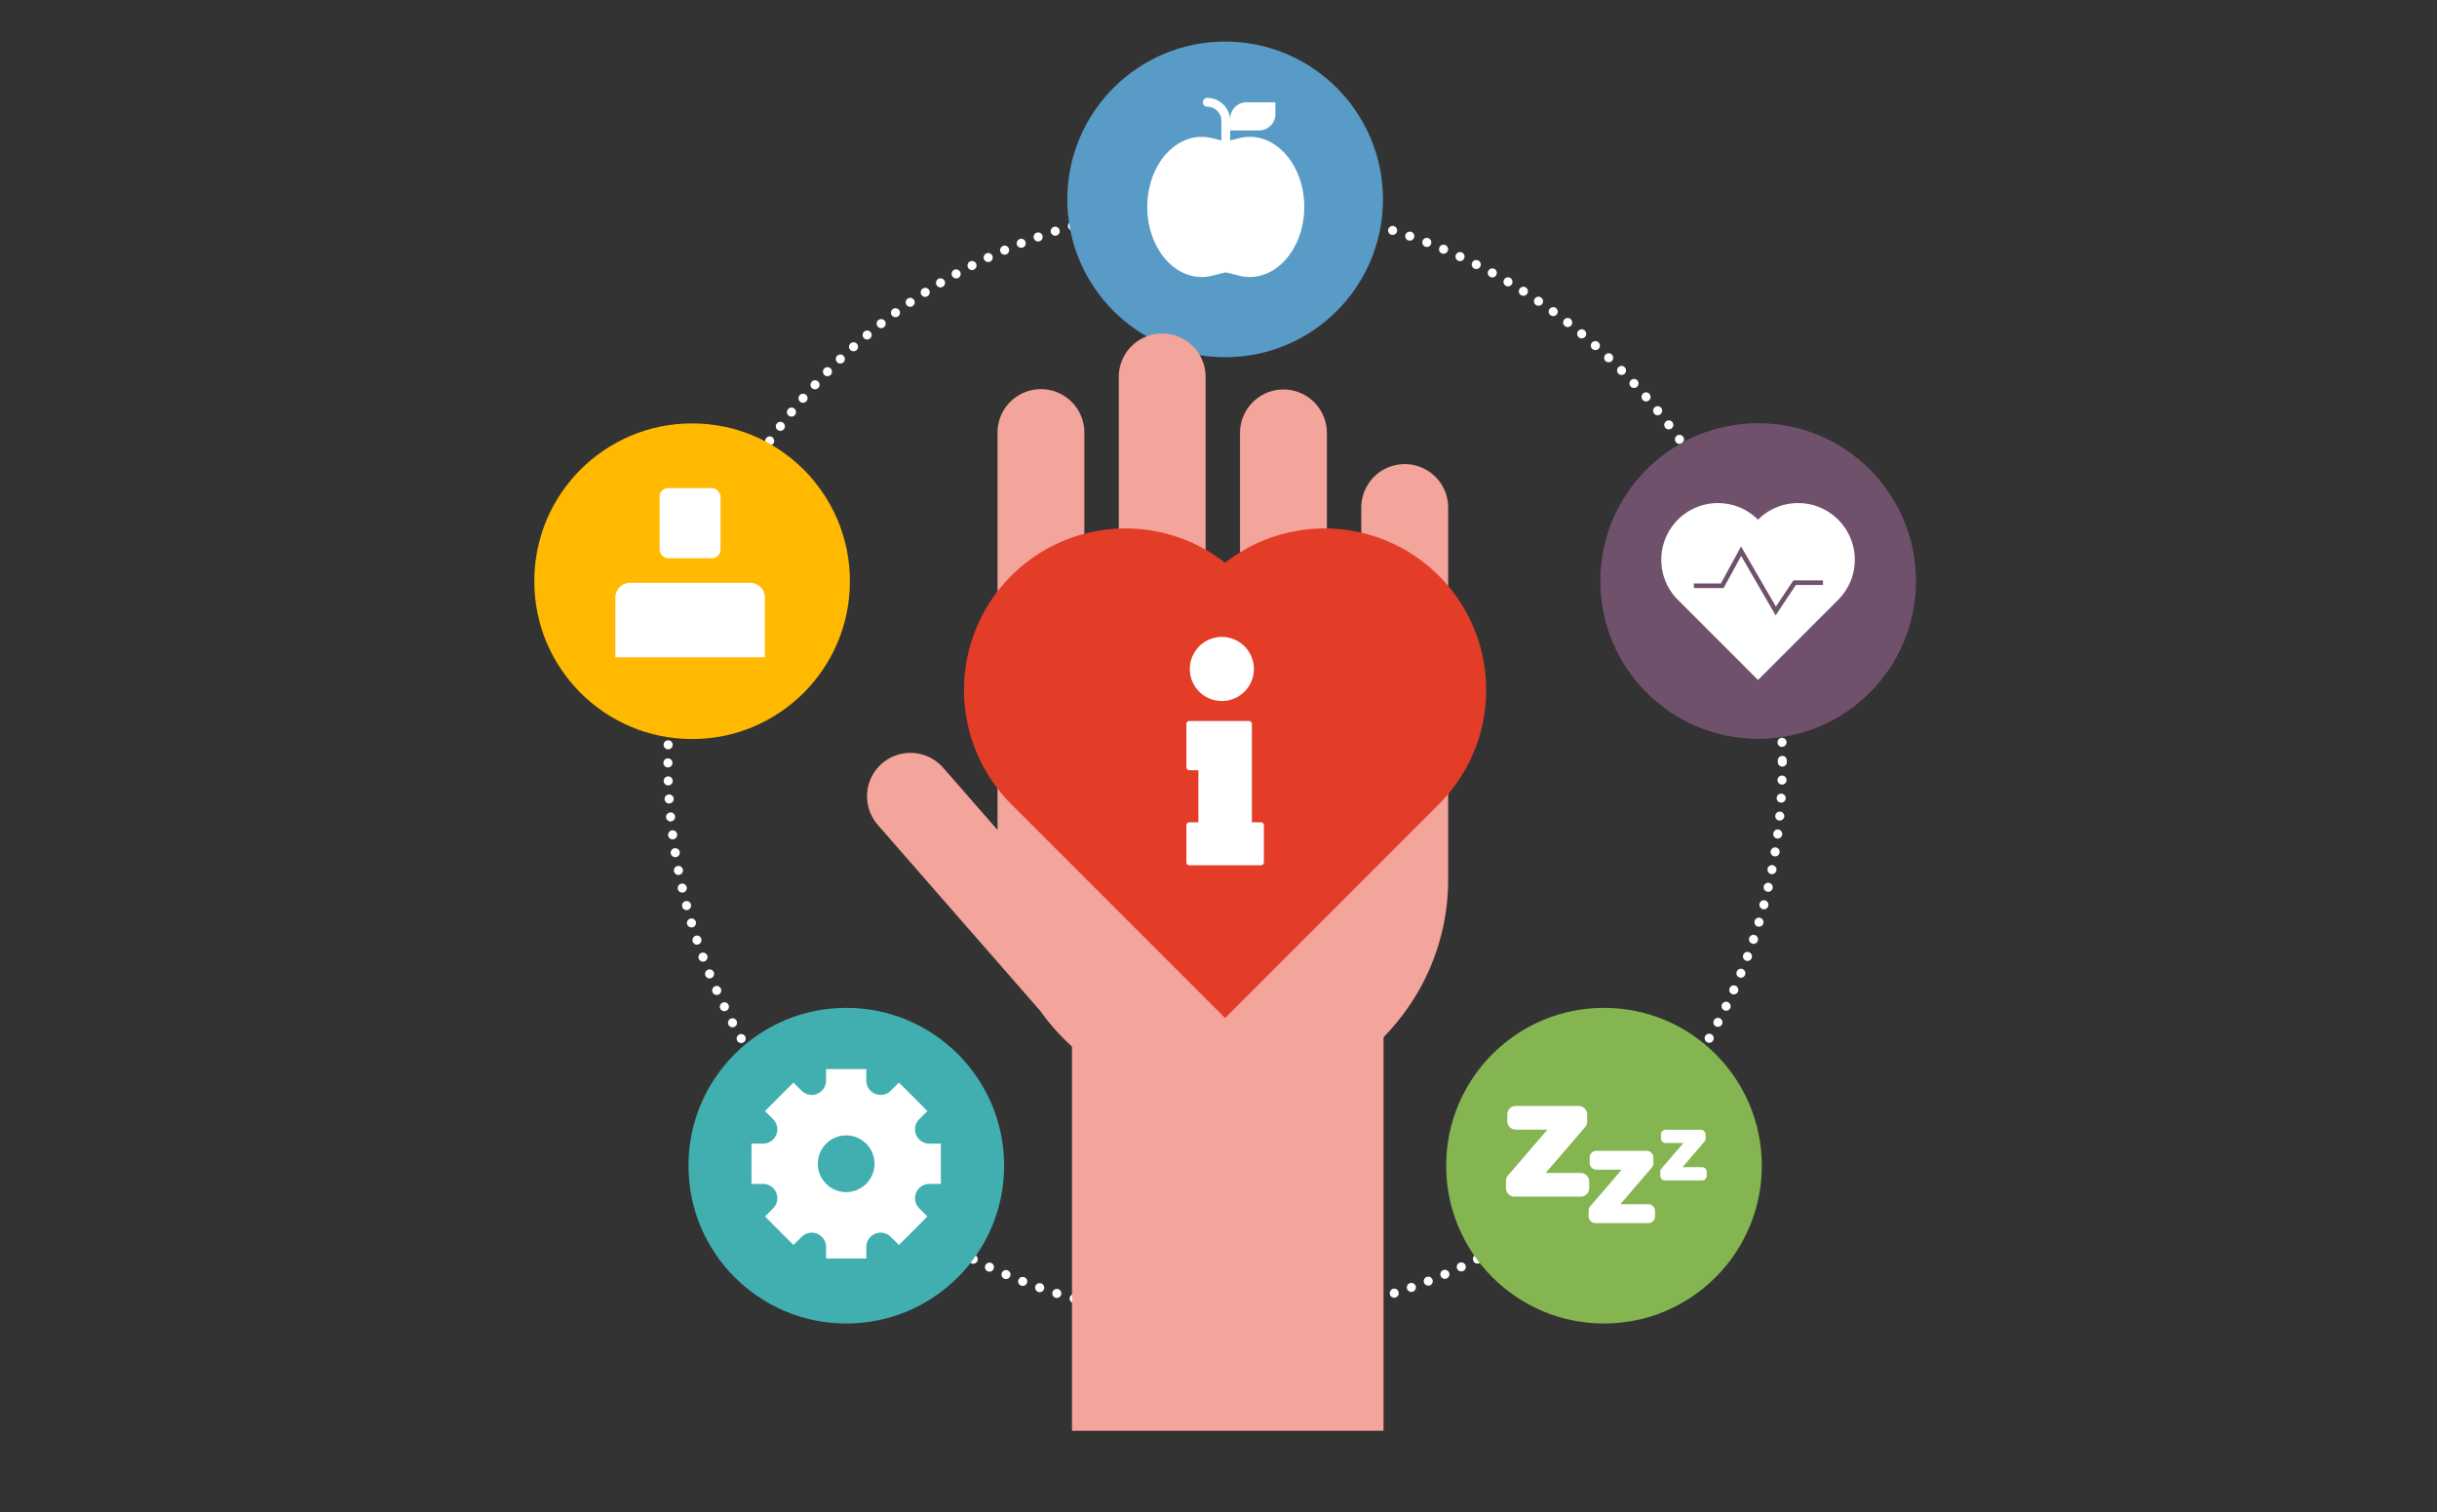 <?xml version="1.0" standalone="no"?>
<svg xmlns="http://www.w3.org/2000/svg" xmlns:xlink="http://www.w3.org/1999/xlink" width="967" height="600" viewBox="0 0 967 600">
  <rect x="0" y="0" width="967" height="600" fill="#333333" stroke="none"/>
  <defs>
    <clipPath id="clip-hero-Health_and_wellbeing">
      <rect width="967" height="600"/>
    </clipPath>
  </defs>
  <g id="hero-Health_and_wellbeing" data-name="hero-Health and wellbeing" clip-path="url(#clip-hero-Health_and_wellbeing)">
    <g id="Group_1794" data-name="Group 1794" transform="translate(145.033 -38.023)">
      <path id="Path_1704" data-name="Path 1704" d="M300.707,517.84a1.776,1.776,0,0,1-1.757-1.829h0a1.768,1.768,0,0,1,1.793-1.757h0a1.8,1.8,0,0,1,1.793,1.829h0a1.813,1.813,0,0,1-1.793,1.757h-.036Zm5.38-1.757a1.8,1.8,0,0,1,1.761-1.829h0a1.754,1.754,0,0,1,1.826,1.757h0a1.8,1.8,0,0,1-1.757,1.829h-.036A1.815,1.815,0,0,1,306.087,516.083ZM293.5,517.625a1.831,1.831,0,0,1-1.721-1.9h0a1.772,1.772,0,0,1,1.865-1.686h0a1.773,1.773,0,0,1,1.721,1.865h0a1.784,1.784,0,0,1-1.793,1.721H293.5Zm21.626-.036a1.774,1.774,0,0,1-1.865-1.686h0a1.8,1.8,0,0,1,1.686-1.9h0a1.831,1.831,0,0,1,1.9,1.722h0a1.8,1.8,0,0,1-1.721,1.865Zm-28.835-.43a1.777,1.777,0,0,1-1.646-1.937h0a1.8,1.8,0,0,1,1.937-1.65h0a1.807,1.807,0,0,1,1.65,1.937h0a1.8,1.8,0,0,1-1.793,1.65h-.147Zm34.11-1.686a1.766,1.766,0,0,1,1.65-1.9h0a1.8,1.8,0,0,1,1.937,1.614h0a1.812,1.812,0,0,1-1.65,1.937h-.143A1.766,1.766,0,0,1,320.4,515.473Zm-41.283,1h0a1.771,1.771,0,0,1-1.574-1.973h0a1.78,1.78,0,0,1,1.969-1.614h0a1.813,1.813,0,0,1,1.578,2.008h0a1.816,1.816,0,0,1-1.793,1.578h-.179Zm48.417-1.614a1.813,1.813,0,0,1,1.578-2.008h0a1.8,1.8,0,0,1,1.973,1.578h0a1.816,1.816,0,0,1-1.574,2.008h-.219A1.781,1.781,0,0,1,327.533,514.864Zm-55.589.681a1.775,1.775,0,0,1-1.5-2.008h0a1.778,1.778,0,0,1,2.008-1.542h0a1.812,1.812,0,0,1,1.539,2.044h0a1.812,1.812,0,0,1-1.793,1.542h0A.7.7,0,0,1,271.944,515.545ZM334.635,514a1.8,1.8,0,0,1,1.506-2.044h0a1.816,1.816,0,0,1,2.048,1.506h0a1.815,1.815,0,0,1-1.506,2.044H336.4A1.779,1.779,0,0,1,334.635,514Zm-69.828.395h.036a1.79,1.79,0,0,1-1.47-2.08h0a1.791,1.791,0,0,1,2.08-1.435h0a1.787,1.787,0,0,1,1.435,2.08h0a1.771,1.771,0,0,1-1.754,1.47h0A1.014,1.014,0,0,1,264.807,514.4Zm76.893-1.506a1.789,1.789,0,0,1,1.438-2.08h0a1.771,1.771,0,0,1,2.08,1.435h0a1.756,1.756,0,0,1-1.438,2.08h0a.982.982,0,0,1-.323.036h0A1.772,1.772,0,0,1,341.7,512.891Zm-83.954.143a1.841,1.841,0,0,1-1.4-2.116h0a1.8,1.8,0,0,1,2.152-1.4h0a1.768,1.768,0,0,1,1.363,2.116h0a1.79,1.79,0,0,1-1.754,1.435h0C257.993,513.07,257.849,513.035,257.745,513.035Zm90.984-1.47a1.794,1.794,0,0,1,1.4-2.116h0a1.772,1.772,0,0,1,2.116,1.363h0a1.81,1.81,0,0,1-1.363,2.152h0c-.143,0-.255.036-.4.036h0A1.8,1.8,0,0,1,348.729,511.564Zm-98.013-.143a1.839,1.839,0,0,1-1.331-2.188h0a1.814,1.814,0,0,1,2.188-1.291h0a1.733,1.733,0,0,1,1.291,2.152h0a1.759,1.759,0,0,1-1.721,1.363h0A1.734,1.734,0,0,1,250.716,511.421Zm105.007-1.4a1.808,1.808,0,0,1,1.327-2.188v.036a1.764,1.764,0,0,1,2.152,1.291h0a1.815,1.815,0,0,1-1.288,2.188h0a1.748,1.748,0,0,1-.43.036h0A1.8,1.8,0,0,1,355.723,510.022Zm-112-.43a1.81,1.81,0,0,1-1.216-2.224h0a1.776,1.776,0,0,1,2.184-1.255h0a1.818,1.818,0,0,1,1.255,2.224h0a1.8,1.8,0,0,1-1.721,1.327h0A2.42,2.42,0,0,1,243.719,509.592Zm118.925-1.327a1.8,1.8,0,0,1,1.259-2.224h0a1.8,1.8,0,0,1,2.224,1.219h0a1.8,1.8,0,0,1-1.259,2.224h0a2.1,2.1,0,0,1-.466.072h0A1.843,1.843,0,0,1,362.644,508.265ZM236.8,507.511a1.8,1.8,0,0,1-1.148-2.259h0a1.767,1.767,0,0,1,2.259-1.148h0a1.8,1.8,0,0,1,1.151,2.259h0a1.783,1.783,0,0,1-1.721,1.219h0A1.4,1.4,0,0,1,236.8,507.511Zm132.733-1.255A1.789,1.789,0,0,1,370.714,504h0a1.742,1.742,0,0,1,2.224,1.148h0a1.765,1.765,0,0,1-1.144,2.259h0a1.47,1.47,0,0,1-.542.108h0A1.842,1.842,0,0,1,369.53,506.256Zm-139.58-1.04a1.817,1.817,0,0,1-1.115-2.3h0a1.785,1.785,0,0,1,2.3-1.076h0a1.777,1.777,0,0,1,1.108,2.259h0a1.806,1.806,0,0,1-1.721,1.219h0A1.591,1.591,0,0,1,229.951,505.216ZM376.345,504a1.771,1.771,0,0,1,1.076-2.259h0a1.8,1.8,0,0,1,2.3,1.076h0a1.785,1.785,0,0,1-1.115,2.3h0a1.609,1.609,0,0,1-.574.108h0A1.768,1.768,0,0,1,376.345,504Zm-153.176-1.291a1.805,1.805,0,0,1-1.04-2.331h0a1.781,1.781,0,0,1,2.331-1h0a1.776,1.776,0,0,1,1.04,2.3h0a1.815,1.815,0,0,1-1.682,1.148h0A2.035,2.035,0,0,1,223.169,502.706Zm159.882-1.148a1.835,1.835,0,0,1,1.04-2.331v.036a1.757,1.757,0,0,1,2.3,1h0a1.78,1.78,0,0,1-1,2.331h0a2.051,2.051,0,0,1-.649.108h0A1.82,1.82,0,0,1,383.051,501.558Zm-166.589-1.614a1.78,1.78,0,0,1-.932-2.331h0a1.793,1.793,0,0,1,2.331-.968h0a1.8,1.8,0,0,1,.968,2.367h0a1.792,1.792,0,0,1-1.65,1.076h0A1.731,1.731,0,0,1,216.462,499.944Zm173.224-1.04a1.769,1.769,0,0,1,.936-2.331h0a1.8,1.8,0,0,1,2.363.932h0a1.777,1.777,0,0,1-.932,2.331h0a1.764,1.764,0,0,1-.717.179h0A1.83,1.83,0,0,1,389.686,498.9ZM209.863,497h0a1.781,1.781,0,0,1-.861-2.367h0a1.8,1.8,0,0,1,2.367-.9h0a1.812,1.812,0,0,1,.864,2.4h0a1.775,1.775,0,0,1-1.617,1.04h0A1.942,1.942,0,0,1,209.863,497Zm186.35-.968a1.758,1.758,0,0,1,.864-2.367h0a1.809,1.809,0,0,1,2.4.861h0a1.791,1.791,0,0,1-.864,2.367h0a1.448,1.448,0,0,1-.753.179h0A1.857,1.857,0,0,1,396.213,496.035Zm-192.841-2.188a1.8,1.8,0,0,1-.785-2.439h0a1.766,1.766,0,0,1,2.4-.753h0a1.778,1.778,0,0,1,.785,2.4h0a1.8,1.8,0,0,1-1.61.968h0A2.1,2.1,0,0,1,203.372,493.847Zm199.3-.9a1.769,1.769,0,0,1,.789-2.4h0a1.774,1.774,0,0,1,2.406.789h0a1.794,1.794,0,0,1-.793,2.4h0a1.642,1.642,0,0,1-.821.215h0A1.759,1.759,0,0,1,402.669,492.951Zm-205.717-2.51v.036h0a1.784,1.784,0,0,1-.681-2.439h0a1.787,1.787,0,0,1,2.442-.717h0a1.763,1.763,0,0,1,.678,2.439h0a1.812,1.812,0,0,1-1.542.932h0A1.619,1.619,0,0,1,196.952,490.44Zm212.068-.753a1.76,1.76,0,0,1,.678-2.439h0a1.777,1.777,0,0,1,2.442.681h0a1.792,1.792,0,0,1-.685,2.439h0a1.539,1.539,0,0,1-.861.215h0A1.786,1.786,0,0,1,409.02,489.687Zm-218.3-2.8h0a1.809,1.809,0,0,1-.649-2.475h0a1.741,1.741,0,0,1,2.442-.61h0a1.763,1.763,0,0,1,.642,2.439h0a1.775,1.775,0,0,1-1.539.9h0A1.957,1.957,0,0,1,190.715,486.89Zm224.506-.717a1.774,1.774,0,0,1,.649-2.439h0a1.731,1.731,0,0,1,2.439.61h0a1.8,1.8,0,0,1-.61,2.475h0a2.13,2.13,0,0,1-.932.251h0A1.826,1.826,0,0,1,415.221,486.172Zm-230.678-3.084a1.771,1.771,0,0,1-.538-2.475h0a1.783,1.783,0,0,1,2.475-.538h0a1.8,1.8,0,0,1,.538,2.475h0a1.811,1.811,0,0,1-1.506.825h0A1.911,1.911,0,0,1,184.543,483.088Zm236.811-.61A1.8,1.8,0,0,1,421.9,480h0a1.792,1.792,0,0,1,2.471.538h0a1.784,1.784,0,0,1-.534,2.475h0a1.628,1.628,0,0,1-.972.287h0A1.727,1.727,0,0,1,421.354,482.478Zm-242.836-3.371h0a1.757,1.757,0,0,1-.466-2.475h0a1.748,1.748,0,0,1,2.475-.466h0a1.752,1.752,0,0,1,.47,2.475h0a1.766,1.766,0,0,1-1.474.789h0A1.678,1.678,0,0,1,178.518,479.107Zm248.825-.5a1.8,1.8,0,0,1,.466-2.51h0a1.8,1.8,0,0,1,2.511.466h0a1.859,1.859,0,0,1-.466,2.51h0a1.821,1.821,0,0,1-1.04.287h0A1.776,1.776,0,0,1,427.343,478.6ZM172.6,474.947a1.788,1.788,0,0,1-.359-2.51h0a1.78,1.78,0,0,1,2.478-.394h0a1.755,1.755,0,0,1,.391,2.51h0a1.854,1.854,0,0,1-1.431.753h0A2.041,2.041,0,0,1,172.6,474.947Zm260.628-.43a1.754,1.754,0,0,1,.391-2.51h-.036a1.751,1.751,0,0,1,2.511.395h0a1.735,1.735,0,0,1-.359,2.475H435.7a1.658,1.658,0,0,1-1.04.359h0A1.713,1.713,0,0,1,433.229,474.516Zm-266.367-3.945h0a1.779,1.779,0,0,1-.323-2.511h0a1.817,1.817,0,0,1,2.546-.287h0a1.806,1.806,0,0,1,.287,2.511h0a1.893,1.893,0,0,1-1.435.681h0A1.611,1.611,0,0,1,166.862,470.571Zm272.1-.323a1.82,1.82,0,0,1,.287-2.546h0a1.783,1.783,0,0,1,2.514.323h0a1.777,1.777,0,0,1-.29,2.51h0a1.821,1.821,0,0,1-1.112.394h0A1.772,1.772,0,0,1,438.963,470.249Zm-277.732-4.2a1.815,1.815,0,0,1-.215-2.546h0a1.772,1.772,0,0,1,2.51-.215h0a1.776,1.776,0,0,1,.251,2.51h0a1.78,1.78,0,0,1-1.4.646h0A1.786,1.786,0,0,1,161.231,466.053Zm283.291-.287a1.809,1.809,0,0,1,.251-2.51h0a1.776,1.776,0,0,1,2.514.215h0a1.818,1.818,0,0,1-.219,2.546h0a1.93,1.93,0,0,1-1.144.394h0A1.845,1.845,0,0,1,444.522,465.766ZM155.78,461.318a1.812,1.812,0,0,1-.143-2.546h0a1.807,1.807,0,0,1,2.546-.108h0a1.8,1.8,0,0,1,.143,2.51h0a1.847,1.847,0,0,1-1.363.61h0A1.651,1.651,0,0,1,155.78,461.318Zm294.229-.179a1.779,1.779,0,0,1,.143-2.546h0a1.8,1.8,0,0,1,2.514.143h0a1.78,1.78,0,0,1-.143,2.546h0a1.82,1.82,0,0,1-1.187.466h0A1.727,1.727,0,0,1,450.009,461.139Zm-299.537-4.7a1.808,1.808,0,0,1-.072-2.546h0a1.808,1.808,0,0,1,2.546-.072h0a1.808,1.808,0,0,1,.072,2.546h0a1.86,1.86,0,0,1-1.291.574h0A1.864,1.864,0,0,1,150.472,456.441Zm304.809-.108a1.809,1.809,0,0,1,.075-2.546h0a1.808,1.808,0,0,1,2.546.072h0a1.812,1.812,0,0,1-.075,2.546h0a1.838,1.838,0,0,1-1.219.5h0A1.89,1.89,0,0,1,455.281,456.333Zm-309.938-4.949a1.776,1.776,0,0,1,0-2.546h0a1.846,1.846,0,0,1,2.55,0h0a1.8,1.8,0,0,1-.039,2.546h0a1.677,1.677,0,0,1-1.255.538h0A1.688,1.688,0,0,1,145.344,451.384Zm315.106-.036a1.8,1.8,0,0,1-.036-2.546h0a1.841,1.841,0,0,1,2.546,0h0a1.782,1.782,0,0,1,0,2.546h0a1.754,1.754,0,0,1-1.259.538h0A1.669,1.669,0,0,1,460.45,451.348Zm-320.088-5.2h0a1.778,1.778,0,0,1,.1-2.546h0a1.8,1.8,0,0,1,2.514.108h0a1.78,1.78,0,0,1-.111,2.546h0a1.676,1.676,0,0,1-1.219.466h0A1.719,1.719,0,0,1,140.362,446.148Zm325.069.072a1.777,1.777,0,0,1-.108-2.546h0a1.8,1.8,0,0,1,2.51-.108h0a1.775,1.775,0,0,1,.108,2.546h0a1.715,1.715,0,0,1-1.291.574h0A1.677,1.677,0,0,1,465.431,446.22Zm-329.878-5.451a1.775,1.775,0,0,1,.179-2.51h0a1.768,1.768,0,0,1,2.51.179h0a1.77,1.77,0,0,1-.179,2.51h0a1.776,1.776,0,0,1-1.184.43h0A1.66,1.66,0,0,1,135.553,440.768Zm334.684.143a1.774,1.774,0,0,1-.179-2.51h0a1.772,1.772,0,0,1,2.51-.215h0a1.814,1.814,0,0,1,.179,2.546h0a1.847,1.847,0,0,1-1.363.61h0A1.766,1.766,0,0,1,470.237,440.912Zm-339.311-5.667a1.742,1.742,0,0,1,.251-2.51h0a1.773,1.773,0,0,1,2.51.251h0a1.773,1.773,0,0,1-.251,2.51h0a1.75,1.75,0,0,1-1.144.43h0A1.752,1.752,0,0,1,130.926,435.245Zm343.937.215a1.769,1.769,0,0,1-.247-2.51h0a1.773,1.773,0,0,1,2.507-.287h0a1.817,1.817,0,0,1,.287,2.546h0a1.838,1.838,0,0,1-1.4.646h0A1.721,1.721,0,0,1,474.863,435.46Zm-348.42-5.882h.036a1.782,1.782,0,0,1,.323-2.51h0a1.754,1.754,0,0,1,2.51.359h0a1.785,1.785,0,0,1-.319,2.51h0a2.067,2.067,0,0,1-1.112.359h0A1.819,1.819,0,0,1,126.443,429.579Zm352.9.287a1.788,1.788,0,0,1-.359-2.51h0A1.789,1.789,0,0,1,481.5,427h0a1.82,1.82,0,0,1,.355,2.51h0a1.81,1.81,0,0,1-1.431.717h0A1.7,1.7,0,0,1,479.346,429.866Zm-357.135-6.1a1.817,1.817,0,0,1,.395-2.51h0a1.793,1.793,0,0,1,2.514.43h0a1.792,1.792,0,0,1-.434,2.51h0a1.785,1.785,0,0,1-1.04.323h0A1.708,1.708,0,0,1,122.211,423.769Zm361.4.359a1.824,1.824,0,0,1-.43-2.51h0a1.792,1.792,0,0,1,2.514-.43h0a1.824,1.824,0,0,1,.43,2.51h0a1.776,1.776,0,0,1-1.47.753h0A1.872,1.872,0,0,1,483.614,424.127Zm-365.491-6.312a1.787,1.787,0,0,1,.5-2.475h0a1.787,1.787,0,0,1,2.475.5h0a1.753,1.753,0,0,1-.5,2.475h0a1.4,1.4,0,0,1-.968.287h0A1.784,1.784,0,0,1,118.123,417.815Zm369.58.43a1.8,1.8,0,0,1-.5-2.475h0a1.8,1.8,0,0,1,2.475-.538h0a1.81,1.81,0,0,1,.538,2.51h0a1.861,1.861,0,0,1-1.506.789h0A2.039,2.039,0,0,1,487.7,418.246Zm-373.453-6.491a1.8,1.8,0,0,1,.574-2.475h0a1.831,1.831,0,0,1,2.475.574h0a1.823,1.823,0,0,1-.574,2.475h0a1.982,1.982,0,0,1-.932.287h0A1.829,1.829,0,0,1,114.249,411.754Zm377.362.466a1.787,1.787,0,0,1-.57-2.475h0a1.786,1.786,0,0,1,2.471-.574h0a1.82,1.82,0,0,1,.574,2.475h0a1.856,1.856,0,0,1-1.539.861h0A1.78,1.78,0,0,1,491.612,412.221ZM110.555,405.55a1.781,1.781,0,0,1,.681-2.439h0a1.786,1.786,0,0,1,2.442.681h0a1.794,1.794,0,0,1-.685,2.439h0a1.8,1.8,0,0,1-.861.215h0A1.791,1.791,0,0,1,110.555,405.55Zm384.786.538a1.747,1.747,0,0,1-.678-2.439h0a1.807,1.807,0,0,1,2.435-.681h0a1.818,1.818,0,0,1,.685,2.475h0a1.8,1.8,0,0,1-1.582.9h0A1.5,1.5,0,0,1,495.342,406.088Zm-388.265-6.85a1.786,1.786,0,0,1,.753-2.4h0a1.8,1.8,0,0,1,2.439.753h0a1.787,1.787,0,0,1-.753,2.4h0a1.885,1.885,0,0,1-.825.215h0A1.847,1.847,0,0,1,107.077,399.238Zm391.748.61a1.812,1.812,0,0,1-.717-2.439h0a1.781,1.781,0,0,1,2.4-.753h0a1.8,1.8,0,0,1,.753,2.439h0a1.746,1.746,0,0,1-1.578.932h0A1.846,1.846,0,0,1,498.824,399.847Zm-395.008-6.994a1.79,1.79,0,0,1,.825-2.4h0a1.776,1.776,0,0,1,2.4.789h0a1.789,1.789,0,0,1-.821,2.4h0a1.6,1.6,0,0,1-.793.179h0A1.837,1.837,0,0,1,103.817,392.854Zm398.339.61a1.808,1.808,0,0,1-.861-2.4h0a1.815,1.815,0,0,1,2.4-.825h0a1.8,1.8,0,0,1,.828,2.4h0a1.739,1.739,0,0,1-1.617,1h0A1.465,1.465,0,0,1,502.156,393.464Zm-401.391-7.137a1.771,1.771,0,0,1,.9-2.367h0a1.771,1.771,0,0,1,2.367.9h0a1.8,1.8,0,0,1-.9,2.367h0a1.862,1.862,0,0,1-.753.143h0A1.77,1.77,0,0,1,100.764,386.327Zm404.479.681a1.771,1.771,0,0,1-.9-2.367h0a1.766,1.766,0,0,1,2.363-.9h0a1.79,1.79,0,0,1,.9,2.367h0a1.814,1.814,0,0,1-1.65,1.04h0A1.694,1.694,0,0,1,505.244,387.008ZM97.9,379.692a1.814,1.814,0,0,1,1-2.331h0a1.809,1.809,0,0,1,2.331,1v-.036a1.853,1.853,0,0,1-.968,2.367h0a2.314,2.314,0,0,1-.681.143h0A1.816,1.816,0,0,1,97.9,379.692Zm410.218.717a1.773,1.773,0,0,1-.972-2.331h0a1.782,1.782,0,0,1,2.331-.968h0a1.763,1.763,0,0,1,.968,2.331h0a1.788,1.788,0,0,1-1.65,1.112h0A1.528,1.528,0,0,1,508.113,380.409ZM95.277,372.985a1.753,1.753,0,0,1,1.04-2.3h0a1.8,1.8,0,0,1,2.331,1.04h0a1.848,1.848,0,0,1-1.076,2.331h0a1.662,1.662,0,0,1-.61.108h0A1.85,1.85,0,0,1,95.277,372.985Zm415.525.789a1.817,1.817,0,0,1-1.076-2.331h0a1.8,1.8,0,0,1,2.292-1.04h0a1.811,1.811,0,0,1,1.076,2.3h0a1.847,1.847,0,0,1-1.686,1.184h0A1.641,1.641,0,0,1,510.8,373.774ZM92.874,366.207a1.8,1.8,0,0,1,1.112-2.3h0a1.752,1.752,0,0,1,2.259,1.148h0a1.773,1.773,0,0,1-1.112,2.259h0a1.62,1.62,0,0,1-.57.108h0A1.772,1.772,0,0,1,92.874,366.207ZM513.238,367a1.813,1.813,0,0,1-1.148-2.259h0a1.8,1.8,0,0,1,2.3-1.112h0a1.763,1.763,0,0,1,1.108,2.259h0a1.761,1.761,0,0,1-1.686,1.219h0A1.638,1.638,0,0,1,513.238,367ZM90.651,359.321a1.771,1.771,0,0,1,1.223-2.224h0a1.793,1.793,0,0,1,2.224,1.184h0a1.782,1.782,0,0,1-1.183,2.224h0a1.421,1.421,0,0,1-.542.072h0A1.8,1.8,0,0,1,90.651,359.321Zm424.811.9a1.782,1.782,0,0,1-1.216-2.224h0a1.8,1.8,0,0,1,2.256-1.219h0A1.789,1.789,0,0,1,517.685,359h0a1.793,1.793,0,0,1-1.721,1.291h0A2.421,2.421,0,0,1,515.462,360.217ZM88.718,352.363a1.751,1.751,0,0,1,1.252-2.188h0a1.791,1.791,0,0,1,2.191,1.291h0a1.814,1.814,0,0,1-1.259,2.188h0a2.1,2.1,0,0,1-.463.072h0A1.784,1.784,0,0,1,88.718,352.363Zm428.716.968a1.787,1.787,0,0,1-1.252-2.188h0a1.78,1.78,0,0,1,2.184-1.291h0a1.837,1.837,0,0,1,1.291,2.224h0A1.833,1.833,0,0,1,517.9,353.4h0A2.47,2.47,0,0,1,517.434,353.332ZM86.957,345.37h0a1.8,1.8,0,0,1,1.363-2.152h0a1.837,1.837,0,0,1,2.152,1.363h0a1.819,1.819,0,0,1-1.363,2.152h0c-.143,0-.251.036-.391.036h0A1.8,1.8,0,0,1,86.957,345.37Zm432.27,1.04a1.81,1.81,0,0,1-1.363-2.152h0a1.824,1.824,0,0,1,2.152-1.363h0a1.81,1.81,0,0,1,1.366,2.152h0a1.808,1.808,0,0,1-1.757,1.4h0A1.484,1.484,0,0,1,519.227,346.41ZM85.451,338.3a1.767,1.767,0,0,1,1.4-2.08h0a1.771,1.771,0,0,1,2.112,1.4h0a1.82,1.82,0,0,1-1.4,2.116h0c-.1,0-.251.036-.359.036h0A1.8,1.8,0,0,1,85.451,338.3Zm435.322,1.112a1.794,1.794,0,0,1-1.4-2.116h0a1.741,1.741,0,0,1,2.08-1.4h0a1.792,1.792,0,0,1,1.438,2.08h-.039a1.763,1.763,0,0,1-1.721,1.47h0C520.985,339.452,520.877,339.416,520.773,339.416ZM84.163,331.2a1.783,1.783,0,0,1,1.506-2.044h0a1.8,1.8,0,0,1,2.041,1.47h0a1.814,1.814,0,0,1-1.47,2.08h-.283A1.8,1.8,0,0,1,84.163,331.2ZM522.1,332.387a1.823,1.823,0,0,1-1.506-2.08h0a1.826,1.826,0,0,1,2.08-1.47h0a1.758,1.758,0,0,1,1.47,2.044h0a1.771,1.771,0,0,1-1.757,1.506H522.1Zm-438.973-8.32a1.8,1.8,0,0,1,1.539-2.008h0A1.785,1.785,0,0,1,86.67,323.6h0a1.764,1.764,0,0,1-1.539,2.008h0a.455.455,0,0,1-.215.036h0A1.784,1.784,0,0,1,83.123,324.066Zm440.053,1.219a1.765,1.765,0,0,1-1.546-2.008h0a1.791,1.791,0,0,1,2.012-1.542h0a1.8,1.8,0,0,1,1.539,2.008h0a1.808,1.808,0,0,1-1.757,1.578h0A.516.516,0,0,1,523.176,325.286ZM82.3,316.894h0a1.8,1.8,0,0,1,1.61-1.937h0a1.787,1.787,0,0,1,1.976,1.614h0a1.8,1.8,0,0,1-1.617,1.937h0a.312.312,0,0,1-.176.036h0A1.847,1.847,0,0,1,82.3,316.894Zm441.735,1.291a1.771,1.771,0,0,1-1.61-1.937h0a1.78,1.78,0,0,1,1.972-1.614h0a1.806,1.806,0,0,1,1.614,1.937h0a1.818,1.818,0,0,1-1.793,1.614h-.183ZM81.721,309.721a1.778,1.778,0,0,1,1.686-1.9h0a1.8,1.8,0,0,1,1.9,1.65h0a1.758,1.758,0,0,1-1.686,1.9h0a.132.132,0,0,1-.108.036h0A1.829,1.829,0,0,1,81.721,309.721Zm442.922,1.327a1.753,1.753,0,0,1-1.65-1.9h0a1.755,1.755,0,0,1,1.9-1.65h0a1.8,1.8,0,0,1,1.686,1.9h0a1.826,1.826,0,0,1-1.793,1.686h0C524.75,311.084,524.682,311.048,524.643,311.048ZM81.362,302.512a1.8,1.8,0,0,1,1.721-1.865h0a1.8,1.8,0,0,1,1.865,1.757h0a1.789,1.789,0,0,1-1.721,1.829h-.072A1.787,1.787,0,0,1,81.362,302.512Zm443.711,1.4a1.8,1.8,0,0,1-1.754-1.829h0a1.8,1.8,0,0,1,1.861-1.757h0a1.8,1.8,0,0,1,1.725,1.865h0a1.789,1.789,0,0,1-1.793,1.721h-.039ZM81.258,295.3a1.765,1.765,0,0,1,1.754-1.793h0a1.807,1.807,0,0,1,1.833,1.793h0a1.822,1.822,0,0,1-1.793,1.793h0A1.8,1.8,0,0,1,81.258,295.3Zm442.165-.323c0-.108.039-.215.039-.323h0c0-.108-.039-.215-.039-.323h0a1.778,1.778,0,0,1,1.793-1.793h0a1.746,1.746,0,0,1,1.793,1.757h0v.359h0v.323h.039a1.833,1.833,0,0,1-1.833,1.793h0A1.825,1.825,0,0,1,523.423,294.981Zm-440.34-5.057a1.821,1.821,0,0,1-1.754-1.829h0a1.8,1.8,0,0,1,1.865-1.757h0a1.782,1.782,0,0,1,1.721,1.865h0a1.761,1.761,0,0,1-1.793,1.721h-.039Zm440.236-2.69h0a1.772,1.772,0,0,1,1.718-1.865h0a1.8,1.8,0,0,1,1.869,1.721h0a1.831,1.831,0,0,1-1.757,1.865h-.075A1.773,1.773,0,0,1,523.319,287.234ZM83.37,282.787a1.8,1.8,0,0,1-1.686-1.9h0a1.758,1.758,0,0,1,1.9-1.686h0a1.827,1.827,0,0,1,1.686,1.9h0a1.829,1.829,0,0,1-1.793,1.686H83.37Zm439.587-2.654a1.752,1.752,0,0,1,1.65-1.9h0a1.751,1.751,0,0,1,1.9,1.65h0a1.807,1.807,0,0,1-1.65,1.937h-.143A1.773,1.773,0,0,1,522.957,280.133ZM83.876,275.65a1.786,1.786,0,0,1-1.617-1.973h0a1.775,1.775,0,0,1,1.937-1.614h0a1.789,1.789,0,0,1,1.617,1.973h0a1.789,1.789,0,0,1-1.761,1.614h-.176Zm438.471-2.582a1.811,1.811,0,0,1,1.614-1.973h0a1.782,1.782,0,0,1,1.972,1.614h0a1.8,1.8,0,0,1-1.614,1.937h0a.312.312,0,0,1-.179.036h0A1.851,1.851,0,0,1,522.347,273.068ZM84.59,268.513a1.762,1.762,0,0,1-1.539-2.008h0a1.761,1.761,0,0,1,2.008-1.542h0a1.784,1.784,0,0,1,1.539,2.008h0a1.814,1.814,0,0,1-1.793,1.578h0C84.733,268.549,84.662,268.513,84.59,268.513ZM521.526,266a1.808,1.808,0,0,1,1.574-2.008h0a1.779,1.779,0,0,1,2.012,1.542h0a1.833,1.833,0,0,1-1.546,2.008h0c-.1,0-.179.036-.247.036h0A1.844,1.844,0,0,1,521.526,266ZM85.558,261.412a1.812,1.812,0,0,1-1.506-2.044h0a1.8,1.8,0,0,1,2.08-1.47h0a1.77,1.77,0,0,1,1.474,2.044h0a1.8,1.8,0,0,1-1.761,1.506h0A.808.808,0,0,1,85.558,261.412Zm434.928-2.439a1.783,1.783,0,0,1,1.506-2.044h0a1.759,1.759,0,0,1,2.041,1.47h0a1.758,1.758,0,0,1-1.467,2.044h0a.9.9,0,0,1-.287.036h0A1.836,1.836,0,0,1,520.486,258.973ZM86.742,254.347a1.792,1.792,0,0,1-1.435-2.08h0a1.844,1.844,0,0,1,2.116-1.435h0a1.844,1.844,0,0,1,1.435,2.116h0a1.8,1.8,0,0,1-1.757,1.435h0A1.231,1.231,0,0,1,86.742,254.347Zm432.486-2.367v.036a1.76,1.76,0,0,1,1.4-2.116h0a1.776,1.776,0,0,1,2.116,1.4h0a1.822,1.822,0,0,1-1.4,2.116h0c-.1,0-.247.036-.359.036h0A1.83,1.83,0,0,1,519.227,251.98ZM88.176,247.353a1.8,1.8,0,0,1-1.363-2.152h0a1.8,1.8,0,0,1,2.152-1.363h0A1.776,1.776,0,0,1,90.3,245.99h0a1.765,1.765,0,0,1-1.721,1.4h0A1.384,1.384,0,0,1,88.176,247.353Zm429.545-2.3a1.81,1.81,0,0,1,1.363-2.152h0a1.8,1.8,0,0,1,2.155,1.327h0a1.81,1.81,0,0,1-1.363,2.152h0a1.292,1.292,0,0,1-.4.072h0A1.836,1.836,0,0,1,517.721,245.058ZM89.826,240.4a1.8,1.8,0,0,1-1.291-2.188h0a1.786,1.786,0,0,1,2.188-1.291h0a1.791,1.791,0,0,1,1.295,2.188h0a1.815,1.815,0,0,1-1.761,1.327h0A1.745,1.745,0,0,1,89.826,240.4ZM516,238.172h0a1.783,1.783,0,0,1,1.288-2.188h0a1.753,1.753,0,0,1,2.188,1.255h0a1.786,1.786,0,0,1-1.255,2.188h0a1.14,1.14,0,0,1-.466.072h0A1.8,1.8,0,0,1,516,238.172Zm-424.312-4.7a1.784,1.784,0,0,1-1.219-2.224h0a1.784,1.784,0,0,1,2.224-1.219h0a1.781,1.781,0,0,1,1.219,2.224h0a1.762,1.762,0,0,1-1.721,1.291h0A1.237,1.237,0,0,1,91.691,233.474Zm422.376-2.116a1.812,1.812,0,0,1,1.183-2.259h0a1.808,1.808,0,0,1,2.259,1.219h0a1.787,1.787,0,0,1-1.219,2.224h0a2.148,2.148,0,0,1-.506.072h0A1.8,1.8,0,0,1,514.066,231.358Zm-420.3-4.734a1.779,1.779,0,0,1-1.112-2.259h0a1.813,1.813,0,0,1,2.263-1.148h0a1.848,1.848,0,0,1,1.144,2.3h0a1.806,1.806,0,0,1-1.721,1.219h0A1.784,1.784,0,0,1,93.771,226.624Zm418.14-2.044a1.775,1.775,0,0,1,1.115-2.259h0a1.765,1.765,0,0,1,2.259,1.112h0a1.764,1.764,0,0,1-1.115,2.259h0a1.605,1.605,0,0,1-.57.108h0A1.766,1.766,0,0,1,511.911,224.579ZM96.1,219.845a1.779,1.779,0,0,1-1.04-2.3h0a1.769,1.769,0,0,1,2.3-1.076h0a1.813,1.813,0,0,1,1.079,2.3h0a1.852,1.852,0,0,1-1.689,1.184h0A2.031,2.031,0,0,1,96.1,219.845Zm413.406-1.937a1.865,1.865,0,0,1,1.04-2.331h0a1.838,1.838,0,0,1,2.335,1.04h0a1.854,1.854,0,0,1-1.076,2.331h0a1.709,1.709,0,0,1-.613.108h0A1.82,1.82,0,0,1,509.508,217.909Zm-410.86-4.77a1.823,1.823,0,0,1-.965-2.331h0a1.8,1.8,0,0,1,2.331-1h0a1.8,1.8,0,0,1,1,2.331h0a1.781,1.781,0,0,1-1.682,1.112h0A2.461,2.461,0,0,1,98.649,213.139Zm408.277-1.865a1.763,1.763,0,0,1,.968-2.331h0a1.825,1.825,0,0,1,2.331.968h0a1.853,1.853,0,0,1-.968,2.367h0a2.253,2.253,0,0,1-.681.108h0A1.706,1.706,0,0,1,506.926,211.274Zm-405.48-4.77a1.787,1.787,0,0,1-.932-2.367h0a1.782,1.782,0,0,1,2.367-.9h0a1.788,1.788,0,0,1,.936,2.367h0a1.861,1.861,0,0,1-1.65,1.04h0A1.611,1.611,0,0,1,101.446,206.5Zm402.647-1.721a1.8,1.8,0,0,1,.9-2.367h0a1.807,1.807,0,0,1,2.371.9h0a1.771,1.771,0,0,1-.9,2.367h0a1.647,1.647,0,0,1-.721.179h0A1.829,1.829,0,0,1,504.093,204.782Zm-399.666-4.806a1.761,1.761,0,0,1-.825-2.4h0a1.758,1.758,0,0,1,2.363-.825h0a1.793,1.793,0,0,1,.825,2.4h0a1.73,1.73,0,0,1-1.614,1h0A1.436,1.436,0,0,1,104.426,199.977ZM501.084,198.4h0a1.789,1.789,0,0,1,.821-2.4h0a1.764,1.764,0,0,1,2.4.825h0a1.762,1.762,0,0,1-.821,2.367h0a1.656,1.656,0,0,1-.789.215h0A1.827,1.827,0,0,1,501.084,198.4Zm-393.469-4.842a1.787,1.787,0,0,1-.753-2.439h0a1.778,1.778,0,0,1,2.406-.717h0a1.759,1.759,0,0,1,.753,2.4h0a1.8,1.8,0,0,1-1.578.968h0A1.679,1.679,0,0,1,107.615,193.557Zm390.238-1.47a1.787,1.787,0,0,1,.753-2.439h0a1.756,1.756,0,0,1,2.4.753h0a1.764,1.764,0,0,1-.717,2.4h0a1.884,1.884,0,0,1-.857.215h0A1.756,1.756,0,0,1,497.852,192.086Zm-386.863-4.842a1.768,1.768,0,0,1-.649-2.439h0a1.776,1.776,0,0,1,2.442-.681h0a1.772,1.772,0,0,1,.642,2.439h0a1.771,1.771,0,0,1-1.539.9h0A2.045,2.045,0,0,1,110.989,187.245Zm383.456-1.363a1.76,1.76,0,0,1,.649-2.439h0a1.765,1.765,0,0,1,2.435.646h0a1.763,1.763,0,0,1-.642,2.439h0a1.7,1.7,0,0,1-.9.251h0A1.74,1.74,0,0,1,494.445,185.882ZM114.608,181.04a1.8,1.8,0,0,1-.61-2.475h0a1.793,1.793,0,0,1,2.475-.574h0a1.761,1.761,0,0,1,.577,2.439h0a1.69,1.69,0,0,1-1.506.861h0A1.741,1.741,0,0,1,114.608,181.04Zm376.179-1.255a1.819,1.819,0,0,1,.61-2.475h0a1.767,1.767,0,0,1,2.439.61h0a1.774,1.774,0,0,1-.574,2.475h0a1.729,1.729,0,0,1-.932.251h0A1.784,1.784,0,0,1,490.787,179.785Zm-372.413-4.806a1.836,1.836,0,0,1-.5-2.51h0a1.818,1.818,0,0,1,2.507-.5h0a1.787,1.787,0,0,1,.5,2.475h0a1.811,1.811,0,0,1-1.506.825h0A2.029,2.029,0,0,1,118.374,174.979Zm368.612-1.148a1.757,1.757,0,0,1,.506-2.475h0a1.752,1.752,0,0,1,2.471.5h0a1.784,1.784,0,0,1-.5,2.475h0a1.64,1.64,0,0,1-1,.287h0A1.764,1.764,0,0,1,486.985,173.832Zm-364.595-4.806a1.794,1.794,0,0,1-.43-2.51h0a1.755,1.755,0,0,1,2.478-.43h0a1.827,1.827,0,0,1,.463,2.51h0a1.924,1.924,0,0,1-1.47.753h0A1.877,1.877,0,0,1,122.391,169.026Zm360.582-1.04a1.783,1.783,0,0,1,.391-2.51h0a1.788,1.788,0,0,1,2.51.43h0a1.787,1.787,0,0,1-.43,2.51h0a1.86,1.86,0,0,1-1.04.323h0A1.707,1.707,0,0,1,482.972,167.986ZM126.551,163.18a1.771,1.771,0,0,1-.319-2.51h0a1.77,1.77,0,0,1,2.507-.323h0a1.772,1.772,0,0,1,.326,2.51h0a1.7,1.7,0,0,1-1.438.681h0A1.771,1.771,0,0,1,126.551,163.18Zm352.186-.9h0a1.81,1.81,0,0,1,.362-2.51h0a1.775,1.775,0,0,1,2.507.323h0a1.808,1.808,0,0,1-.323,2.51h0a1.789,1.789,0,0,1-1.108.359h0A1.9,1.9,0,0,1,478.737,162.283Zm-347.81-4.77a1.773,1.773,0,0,1-.251-2.51h-.032a1.82,1.82,0,0,1,2.546-.287h0a1.812,1.812,0,0,1,.247,2.546h0a1.78,1.78,0,0,1-1.4.646h0A1.829,1.829,0,0,1,130.926,157.513Zm343.435-.825h0a1.776,1.776,0,0,1,.255-2.51h0a1.816,1.816,0,0,1,2.546.251h0a1.777,1.777,0,0,1-.287,2.51h0a1.677,1.677,0,0,1-1.115.43h0A1.826,1.826,0,0,1,474.361,156.689Zm-338.88-4.7a1.811,1.811,0,0,1-.179-2.546h0a1.773,1.773,0,0,1,2.514-.179h0a1.767,1.767,0,0,1,.176,2.51h0a1.761,1.761,0,0,1-1.363.646h0A1.773,1.773,0,0,1,135.481,151.99Zm334.326-.717h0a1.812,1.812,0,0,1,.183-2.546h0a1.764,1.764,0,0,1,2.507.179h0a1.81,1.81,0,0,1-.179,2.546h0a1.756,1.756,0,0,1-1.144.43h0A1.855,1.855,0,0,1,469.807,151.273Zm-329.627-4.662a1.812,1.812,0,0,1-.072-2.546h-.036a1.81,1.81,0,0,1,2.546-.108h0a1.774,1.774,0,0,1,.108,2.546h0a1.869,1.869,0,0,1-1.323.574h0A1.991,1.991,0,0,1,140.179,146.611Zm324.9-.646a1.761,1.761,0,0,1,.068-2.51h0a1.807,1.807,0,0,1,2.546.072h0a1.812,1.812,0,0,1-.1,2.546h0a1.749,1.749,0,0,1-1.223.466h0A1.708,1.708,0,0,1,465.076,145.965Zm-319.983-4.591a1.8,1.8,0,0,1-.032-2.546h0a1.807,1.807,0,0,1,2.546-.036h0a1.814,1.814,0,0,1,0,2.546h0a1.7,1.7,0,0,1-1.259.538h0A1.864,1.864,0,0,1,145.093,141.375Zm315.066-.538a1.8,1.8,0,0,1,0-2.51h0a1.776,1.776,0,0,1,2.546,0h0a1.8,1.8,0,0,1-.032,2.546h0a1.8,1.8,0,0,1-1.259.5h0A1.8,1.8,0,0,1,460.159,140.837Zm-310.006-4.555a1.768,1.768,0,0,1,.032-2.51h0a1.807,1.807,0,0,1,2.546.036h0a1.841,1.841,0,0,1-.036,2.546h-.036a1.771,1.771,0,0,1-1.219.5h0A1.713,1.713,0,0,1,150.153,136.282Zm304.917-.395h.032a1.773,1.773,0,0,1-.068-2.546h0a1.761,1.761,0,0,1,2.507-.072h0a1.808,1.808,0,0,1,.072,2.546h0a1.82,1.82,0,0,1-1.291.538h0A1.869,1.869,0,0,1,455.07,135.887ZM155.35,131.4a1.814,1.814,0,0,1,.143-2.546h0a1.811,1.811,0,0,1,2.546.143h0a1.845,1.845,0,0,1-.143,2.546h0a1.94,1.94,0,0,1-1.219.43h0A1.8,1.8,0,0,1,155.35,131.4Zm294.516-.323h0a1.813,1.813,0,0,1-.176-2.546h0a1.806,1.806,0,0,1,2.543-.143h0a1.78,1.78,0,0,1,.147,2.546h0a1.754,1.754,0,0,1-1.331.574h0A1.783,1.783,0,0,1,449.866,131.082ZM160.729,126.67a1.772,1.772,0,0,1,.215-2.51h0a1.769,1.769,0,0,1,2.511.215h0a1.772,1.772,0,0,1-.215,2.51h0a1.75,1.75,0,0,1-1.144.43h0A1.768,1.768,0,0,1,160.729,126.67Zm283.757-.215v-.036a1.745,1.745,0,0,1-.251-2.51h0a1.812,1.812,0,0,1,2.546-.215h0A1.772,1.772,0,0,1,447,126.2h0a1.8,1.8,0,0,1-1.4.646h0A1.837,1.837,0,0,1,444.486,126.455Zm-278.234-4.34a1.749,1.749,0,0,1,.287-2.51h0a1.778,1.778,0,0,1,2.514.287h0a1.777,1.777,0,0,1-.29,2.51h0a1.624,1.624,0,0,1-1.112.395h0A1.672,1.672,0,0,1,166.252,122.115Zm272.711-.143h0a1.785,1.785,0,0,1-.323-2.51h0a1.783,1.783,0,0,1,2.514-.323h0a1.824,1.824,0,0,1,.319,2.546h0a1.893,1.893,0,0,1-1.435.681h0A1.81,1.81,0,0,1,438.963,121.972ZM171.887,117.74a1.82,1.82,0,0,1,.391-2.51h0a1.824,1.824,0,0,1,2.514.395h0a1.828,1.828,0,0,1-.4,2.51h0a1.869,1.869,0,0,1-1.04.323h0A1.827,1.827,0,0,1,171.887,117.74Zm261.374-.036h0a1.828,1.828,0,0,1-.394-2.51h0a1.825,1.825,0,0,1,2.51-.395h0a1.814,1.814,0,0,1,.4,2.51h0a1.824,1.824,0,0,1-1.438.717h0A1.993,1.993,0,0,1,433.261,117.7Zm-255.568-4.16a1.758,1.758,0,0,1,.47-2.475h0a1.748,1.748,0,0,1,2.475.466h0a1.751,1.751,0,0,1-.466,2.475h0a1.688,1.688,0,0,1-1.008.323h0A1.807,1.807,0,0,1,177.693,113.544Zm249.758.072a1.866,1.866,0,0,1-.466-2.51h0a1.8,1.8,0,0,1,2.514-.466h0a1.828,1.828,0,0,1,.466,2.51h0a1.778,1.778,0,0,1-1.474.753h0A2.172,2.172,0,0,1,427.451,113.616Zm-243.837-4.053a1.8,1.8,0,0,1,.534-2.475h0a1.832,1.832,0,0,1,2.511.538h0a1.808,1.808,0,0,1-.57,2.475h0a1.813,1.813,0,0,1-.968.287h0A1.806,1.806,0,0,1,183.614,109.563Zm237.919.143h0a1.773,1.773,0,0,1-.57-2.475h0a1.8,1.8,0,0,1,2.507-.574h-.036a1.771,1.771,0,0,1,.574,2.475h0a1.806,1.806,0,0,1-1.506.825h0A1.785,1.785,0,0,1,421.533,109.706Zm-231.858-3.945a1.829,1.829,0,0,1,.606-2.475h0a1.811,1.811,0,0,1,2.475.646h0a1.775,1.775,0,0,1-.646,2.439h0a1.6,1.6,0,0,1-.9.251h0A1.732,1.732,0,0,1,189.675,105.761Zm225.8.215a1.773,1.773,0,0,1-.642-2.439h0a1.806,1.806,0,0,1,2.471-.646h0a1.792,1.792,0,0,1,.61,2.439h0a1.776,1.776,0,0,1-1.542.9h0A1.712,1.712,0,0,1,415.472,105.977ZM195.84,102.139a1.813,1.813,0,0,1,.681-2.439h0a1.806,1.806,0,0,1,2.439.717h0a1.769,1.769,0,0,1-.681,2.439h0a1.91,1.91,0,0,1-.861.215h0A1.762,1.762,0,0,1,195.84,102.139Zm213.427.323a1.771,1.771,0,0,1-.678-2.439h0a1.8,1.8,0,0,1,2.435-.717h0a1.814,1.814,0,0,1,.685,2.439h0a1.759,1.759,0,0,1-1.582.932h0A1.91,1.91,0,0,1,409.268,102.462Zm-207.151-3.73a1.769,1.769,0,0,1,.789-2.4h0a1.8,1.8,0,0,1,2.4.789h0a1.76,1.76,0,0,1-.789,2.4h0a1.666,1.666,0,0,1-.825.215h0A1.766,1.766,0,0,1,202.117,98.732Zm200.875.43a1.8,1.8,0,0,1-.789-2.439h0a1.767,1.767,0,0,1,2.4-.753h0a1.78,1.78,0,0,1,.789,2.4h0a1.788,1.788,0,0,1-1.578.968h0A2.128,2.128,0,0,1,402.992,99.162ZM208.5,95.54a1.752,1.752,0,0,1,.857-2.367h0a1.807,1.807,0,0,1,2.4.861h0A1.783,1.783,0,0,1,210.9,96.4h0a2.069,2.069,0,0,1-.789.179h0A1.841,1.841,0,0,1,208.5,95.54Zm188.107.5a1.776,1.776,0,0,1-.9-2.367h0a1.823,1.823,0,0,1,2.4-.9h0a1.806,1.806,0,0,1,.857,2.4h0a1.845,1.845,0,0,1-1.61,1.04h0A1.764,1.764,0,0,1,396.611,96.042ZM215,92.563a1.785,1.785,0,0,1,.929-2.367h0a1.822,1.822,0,0,1,2.371.932h0a1.81,1.81,0,0,1-.936,2.367h0a1.807,1.807,0,0,1-.714.143h0A1.749,1.749,0,0,1,215,92.563Zm175.085.574a1.772,1.772,0,0,1-.929-2.331h0a1.758,1.758,0,0,1,2.328-.968h0a1.793,1.793,0,0,1,.972,2.367h0a1.8,1.8,0,0,1-1.65,1.076h0A1.725,1.725,0,0,1,390.081,93.137ZM221.555,89.8a1.818,1.818,0,0,1,1-2.331h0a1.785,1.785,0,0,1,2.331,1h0a1.786,1.786,0,0,1-1,2.331h0a2.053,2.053,0,0,1-.649.108h0A1.838,1.838,0,0,1,221.555,89.8Zm161.962.646a1.782,1.782,0,0,1-1.04-2.3h0a1.8,1.8,0,0,1,2.335-1.04h0a1.81,1.81,0,0,1,1,2.331h0a1.731,1.731,0,0,1-1.65,1.148h0A1.313,1.313,0,0,1,383.517,90.447ZM228.229,87.22a1.824,1.824,0,0,1,1.112-2.3h0a1.826,1.826,0,0,1,2.292,1.112h0a1.827,1.827,0,0,1-1.112,2.3h0a3.14,3.14,0,0,1-.57.072h0A1.81,1.81,0,0,1,228.229,87.22Zm148.582.753v.036a1.828,1.828,0,0,1-1.108-2.3h0a1.826,1.826,0,0,1,2.292-1.112h0a1.817,1.817,0,0,1,1.115,2.3h0a1.819,1.819,0,0,1-1.689,1.184h0A1.853,1.853,0,0,1,376.811,87.973ZM235,84.889a1.813,1.813,0,0,1,1.148-2.259h0a1.794,1.794,0,0,1,2.259,1.148h0a1.782,1.782,0,0,1-1.144,2.259h0a1.421,1.421,0,0,1-.542.072h0A1.809,1.809,0,0,1,235,84.889Zm135.064.861h0a1.819,1.819,0,0,1-1.184-2.259h0a1.846,1.846,0,0,1,2.259-1.184h0a1.847,1.847,0,0,1,1.184,2.259h0a1.838,1.838,0,0,1-1.718,1.255h0A2.766,2.766,0,0,1,370.068,85.749ZM241.854,82.773a1.754,1.754,0,0,1,1.219-2.224h0a1.769,1.769,0,0,1,2.224,1.219h0a1.815,1.815,0,0,1-1.255,2.224h0a2.1,2.1,0,0,1-.466.072h0A1.768,1.768,0,0,1,241.854,82.773Zm121.4.968h0A1.865,1.865,0,0,1,362,81.517h0a1.818,1.818,0,0,1,2.224-1.255h0a1.818,1.818,0,0,1,1.255,2.224h0a1.832,1.832,0,0,1-1.754,1.291h0A2.076,2.076,0,0,1,363.254,83.741ZM248.74,80.872a1.791,1.791,0,0,1,1.327-2.188h-.032a1.81,1.81,0,0,1,2.184,1.291h0a1.815,1.815,0,0,1-1.288,2.188h0a2.076,2.076,0,0,1-.47.036h0A1.8,1.8,0,0,1,248.74,80.872Zm107.668,1.04h-.039a1.755,1.755,0,0,1-1.288-2.152h0a1.778,1.778,0,0,1,2.148-1.327h0a1.814,1.814,0,0,1,1.327,2.152h0a1.826,1.826,0,0,1-1.757,1.4h0A1.245,1.245,0,0,1,356.408,81.912ZM255.7,79.186a1.806,1.806,0,0,1,1.4-2.152h0a1.835,1.835,0,0,1,2.116,1.4h0a1.79,1.79,0,0,1-1.4,2.116h0a1.256,1.256,0,0,1-.362.036h0A1.8,1.8,0,0,1,255.7,79.186Zm93.785,1.148h-.036a1.754,1.754,0,0,1-1.363-2.116h0a1.77,1.77,0,0,1,2.116-1.363h0a1.746,1.746,0,0,1,1.363,2.116h0a1.732,1.732,0,0,1-1.718,1.4h0A1.129,1.129,0,0,1,349.482,80.334Zm-86.755-2.582a1.809,1.809,0,0,1,1.438-2.116h0a1.79,1.79,0,0,1,2.08,1.47h0a1.8,1.8,0,0,1-1.438,2.08h0c-.108,0-.215.036-.323.036h0A1.772,1.772,0,0,1,262.727,77.752Zm79.762,1.255h0a1.792,1.792,0,0,1-1.435-2.08h0a1.806,1.806,0,0,1,2.084-1.47h0a1.787,1.787,0,0,1,1.431,2.08h0a1.77,1.77,0,0,1-1.754,1.506h0C342.7,79.043,342.6,79.007,342.489,79.007ZM269.76,76.532a1.793,1.793,0,0,1,1.506-2.044h0a1.766,1.766,0,0,1,2.041,1.506h0a1.812,1.812,0,0,1-1.506,2.044h-.247A1.81,1.81,0,0,1,269.76,76.532ZM335.5,77.9h0a1.812,1.812,0,0,1-1.546-2.044h0A1.793,1.793,0,0,1,336,74.344h0a1.775,1.775,0,0,1,1.506,2.008h0a1.776,1.776,0,0,1-1.757,1.542H335.5Zm-58.638-2.367a1.805,1.805,0,0,1,1.578-2.008h0a1.8,1.8,0,0,1,1.969,1.578h0a1.788,1.788,0,0,1-1.578,2.008h-.176A1.785,1.785,0,0,1,276.861,75.528ZM328.43,77a1.8,1.8,0,0,1-1.574-1.973h0a1.8,1.8,0,0,1,1.969-1.614h0a1.833,1.833,0,0,1,1.617,1.973h0A1.82,1.82,0,0,1,328.649,77h-.219Zm-44.468-2.224a1.807,1.807,0,0,1,1.65-1.937h0a1.779,1.779,0,0,1,1.937,1.65h0a1.773,1.773,0,0,1-1.65,1.9h0a.225.225,0,0,1-.143.036h0A1.8,1.8,0,0,1,283.962,74.775Zm37.4,1.542h0a1.812,1.812,0,0,1-1.65-1.937h0a1.809,1.809,0,0,1,1.937-1.65h0a1.846,1.846,0,0,1,1.65,1.937h0a1.8,1.8,0,0,1-1.793,1.65h-.143ZM291.1,74.237a1.782,1.782,0,0,1,1.721-1.865h0a1.745,1.745,0,0,1,1.865,1.686h0A1.767,1.767,0,0,1,293,75.922h-.111A1.8,1.8,0,0,1,291.1,74.237Zm23.208,1.65a1.8,1.8,0,0,1-1.725-1.865h0a1.8,1.8,0,0,1,1.869-1.721h0a1.816,1.816,0,0,1,1.718,1.865h0a1.806,1.806,0,0,1-1.793,1.721H314.3ZM298.268,73.95a1.757,1.757,0,0,1,1.761-1.829h0a1.8,1.8,0,0,1,1.829,1.757h0a1.85,1.85,0,0,1-1.757,1.829h-.039A1.791,1.791,0,0,1,298.268,73.95Zm8.93,1.721a1.8,1.8,0,0,1-1.793-1.793h0a1.835,1.835,0,0,1,1.833-1.793h0a1.773,1.773,0,0,1,1.754,1.829h0a1.768,1.768,0,0,1-1.793,1.757Z" transform="translate(36.964 45.424)" fill="#fff"/>
      <circle id="Ellipse_107" data-name="Ellipse 107" cx="62.623" cy="62.623" r="62.623" transform="translate(278.476 54.523)" fill="#599bc7"/>
      <g id="Group_1762" data-name="Group 1762" transform="translate(128.147 437.92)">
        <circle id="Ellipse_108" data-name="Ellipse 108" cx="62.623" cy="62.623" r="62.623" fill="#41afb0"/>
        <circle id="Ellipse_109" data-name="Ellipse 109" cx="62.623" cy="62.623" r="62.623" transform="translate(300.658)" fill="#84b551"/>
      </g>
      <circle id="Ellipse_110" data-name="Ellipse 110" cx="62.623" cy="62.623" r="62.623" transform="translate(66.966 206.017)" fill="#ffb900"/>
      <g id="Group_1766" data-name="Group 1766" transform="translate(199.015 170.229)">
        <g id="Group_1765" data-name="Group 1765">
          <g id="Group_1764" data-name="Group 1764">
            <g id="Group_1763" data-name="Group 1763">
              <path id="Path_1705" data-name="Path 1705" d="M109.658,257.545h0a17.283,17.283,0,0,1,24.316,1.635l21.576,24.7V126.225a17.231,17.231,0,1,1,34.462,0v96.457a6.827,6.827,0,1,0,13.653,0V104.014a17.233,17.233,0,0,1,34.465,0V222.681a6.827,6.827,0,1,0,13.653,0V126.225a17.233,17.233,0,0,1,34.465,0v96.457a6.827,6.827,0,1,0,13.653,0V155.834a17.233,17.233,0,0,1,34.465,0V303.6c0,49.173-40.236,89.409-89.409,89.409a89.371,89.371,0,0,1-72.532-37.435l-64.408-73.715A17.282,17.282,0,0,1,109.658,257.545Z" transform="translate(-103.786 -86.785)" fill="#f3a49b"/>
            </g>
          </g>
        </g>
      </g>
      <rect id="Rectangle_446" data-name="Rectangle 446" width="123.62" height="183.537" transform="translate(280.327 422.173)" fill="#f3a49b"/>
      <g id="Group_1772" data-name="Group 1772" transform="translate(237.503 247.692)">
        <g id="Group_1769" data-name="Group 1769">
          <g id="Group_1768" data-name="Group 1768">
            <g id="Group_1767" data-name="Group 1767">
              <path id="Path_1706" data-name="Path 1706" d="M218.1,302.639,133.26,217.8A64.1,64.1,0,0,1,218.1,122.005a64.1,64.1,0,0,1,84.84,95.793Z" transform="translate(-114.517 -108.384)" fill="#e33d28"/>
            </g>
          </g>
        </g>
        <g id="Group_1771" data-name="Group 1771" transform="translate(88.226 43.051)">
          <g id="Group_1770" data-name="Group 1770">
            <path id="Path_1707" data-name="Path 1707" d="M152.209,120.388A12.712,12.712,0,1,1,139.495,133.1,12.726,12.726,0,0,1,152.209,120.388Z" transform="translate(-138.139 -120.388)" fill="#fff"/>
            <path id="Path_1708" data-name="Path 1708" d="M139.117,171.062a1.162,1.162,0,0,1,1.162-1.162h3.594V149.2h-3.594a1.162,1.162,0,0,1-1.162-1.162V130.851a1.162,1.162,0,0,1,1.162-1.162h23.663a1.161,1.161,0,0,1,1.158,1.162V169.9h3.6a1.159,1.159,0,0,1,1.158,1.162v14.715a1.159,1.159,0,0,1-1.158,1.162H140.279a1.162,1.162,0,0,1-1.162-1.162Z" transform="translate(-139.117 -96.332)" fill="#fff"/>
          </g>
        </g>
      </g>
      <g id="Group_1777" data-name="Group 1777" transform="translate(489.985 205.94)">
        <circle id="Ellipse_111" data-name="Ellipse 111" cx="62.623" cy="62.623" r="62.623" fill="#70516c"/>
        <g id="Group_1774" data-name="Group 1774" transform="translate(24.181 31.692)">
          <g id="Group_1773" data-name="Group 1773">
            <path id="Path_1709" data-name="Path 1709" d="M261.842,112.167a22.479,22.479,0,0,0-31.8,0,22.485,22.485,0,0,0-31.8,31.8l31.8,31.8,31.8-31.8A22.479,22.479,0,0,0,261.842,112.167Z" transform="translate(-191.659 -105.579)" fill="#fff"/>
          </g>
        </g>
        <g id="Group_1776" data-name="Group 1776" transform="translate(37.107 48.893)">
          <g id="Group_1775" data-name="Group 1775">
            <path id="Path_1710" data-name="Path 1710" d="M227.7,137.735l-13.668-23.608-6.976,12.79H195.263v-1.839h10.7l8.021-14.7,13.826,23.88,6.951-10.427H246.5v1.839H235.746Z" transform="translate(-195.263 -110.375)" fill="#70516c"/>
          </g>
        </g>
      </g>
      <path id="Path_1711" data-name="Path 1711" d="M171.348,76.721l-2.148.531-1.524.377V73.68h11.451a6.5,6.5,0,0,0,6.5-6.5V62.5H174.174a6.5,6.5,0,0,0-6.5,6.5v.846a9.1,9.1,0,0,0-9.088-9.092,1.745,1.745,0,0,0,0,3.49,5.607,5.607,0,0,1,5.6,5.6v7.786l-1.524-.377-2.152-.531c-13.345-3.289-25.725,9.845-25.725,27.3s12.38,30.592,25.725,27.3l5.419-1.338,5.415,1.338c13.349,3.289,25.729-9.848,25.729-27.3S184.7,73.433,171.348,76.721Z" transform="translate(175.415 16.109)" fill="#fff"/>
      <g id="Group_1782" data-name="Group 1782" transform="translate(153.165 462.206)">
        <g id="Group_1781" data-name="Group 1781">
          <g id="Group_1780" data-name="Group 1780">
            <g id="Group_1779" data-name="Group 1779">
              <g id="Group_1778" data-name="Group 1778">
                <path id="Path_1712" data-name="Path 1712" d="M161.567,197.781a5.681,5.681,0,0,1-4.017-9.7l3.235-3.235-11.294-11.294-3.235,3.231a5.683,5.683,0,0,1-9.7-4.017V168.2h-15.97v4.573a5.681,5.681,0,0,1-9.7,4.017l-3.235-3.231-11.3,11.294,3.235,3.235a5.68,5.68,0,0,1-4.017,9.7H91v15.974h4.573a5.681,5.681,0,0,1,4.017,9.7l-3.235,3.231,11.3,11.3,3.235-3.235a5.681,5.681,0,0,1,9.7,4.017v4.573h15.97v-4.573a5.683,5.683,0,0,1,9.7-4.017l3.235,3.235,11.294-11.3-3.235-3.231a5.681,5.681,0,0,1,4.017-9.7h4.573V197.781Zm-33,19.23a11.245,11.245,0,1,1,11.243-11.243A11.246,11.246,0,0,1,128.572,217.012Z" transform="translate(-91.001 -168.197)" fill="#fff"/>
              </g>
            </g>
          </g>
        </g>
      </g>
      <g id="Group_1783" data-name="Group 1783" transform="translate(452.53 476.846)">
        <path id="Path_1713" data-name="Path 1713" d="M204.14,208.247H177.848a3.378,3.378,0,0,1-3.375-3.375v-2.826a3.364,3.364,0,0,1,.818-2.2l15.626-18.165H178.364a3.376,3.376,0,0,1-3.375-3.375v-2.654a3.373,3.373,0,0,1,3.375-3.375h24.951a3.373,3.373,0,0,1,3.375,3.375v2.823a3.4,3.4,0,0,1-.814,2.2L190.25,198.844h13.89a3.373,3.373,0,0,1,3.371,3.375v2.654A3.375,3.375,0,0,1,204.14,208.247Zm29.487,7.815a2.689,2.689,0,0,1-2.693,2.69H209.971a2.689,2.689,0,0,1-2.693-2.69V213.81a2.7,2.7,0,0,1,.653-1.754l12.463-14.486H210.38a2.692,2.692,0,0,1-2.69-2.693v-2.116a2.691,2.691,0,0,1,2.69-2.69h19.9a2.691,2.691,0,0,1,2.69,2.69v2.252a2.7,2.7,0,0,1-.649,1.757l-12.463,14.486h11.075a2.692,2.692,0,0,1,2.693,2.69Zm20.529-16.128a1.883,1.883,0,0,1-1.886,1.883H237.58a1.883,1.883,0,0,1-1.883-1.883v-1.578a1.883,1.883,0,0,1,.456-1.23l8.729-10.15h-7.015a1.886,1.886,0,0,1-1.883-1.886v-1.481a1.883,1.883,0,0,1,1.883-1.886H251.81a1.887,1.887,0,0,1,1.886,1.886v1.578a1.881,1.881,0,0,1-.456,1.227l-8.733,10.153h7.761a1.883,1.883,0,0,1,1.886,1.883Z" transform="translate(-174.473 -172.279)" fill="#fff"/>
      </g>
      <g id="Group_1793" data-name="Group 1793" transform="translate(99.132 231.688)">
        <g id="Group_1792" data-name="Group 1792">
          <g id="Group_1787" data-name="Group 1787" transform="translate(17.575)">
            <g id="Group_1786" data-name="Group 1786">
              <g id="Group_1785" data-name="Group 1785">
                <g id="Group_1784" data-name="Group 1784">
                  <rect id="Rectangle_447" data-name="Rectangle 447" width="24.166" height="27.826" rx="3.369" fill="#fff"/>
                </g>
              </g>
            </g>
          </g>
          <g id="Group_1791" data-name="Group 1791" transform="translate(0 37.598)">
            <g id="Group_1790" data-name="Group 1790">
              <g id="Group_1789" data-name="Group 1789">
                <g id="Group_1788" data-name="Group 1788">
                  <path id="Rectangle_448" data-name="Rectangle 448" d="M5.819,0H53.5a5.819,5.819,0,0,1,5.819,5.819V29.526a0,0,0,0,1,0,0H0a0,0,0,0,1,0,0V5.819A5.819,5.819,0,0,1,5.819,0Z" fill="#fff"/>
                </g>
              </g>
            </g>
          </g>
        </g>
      </g>
    </g>
  </g>
</svg>
